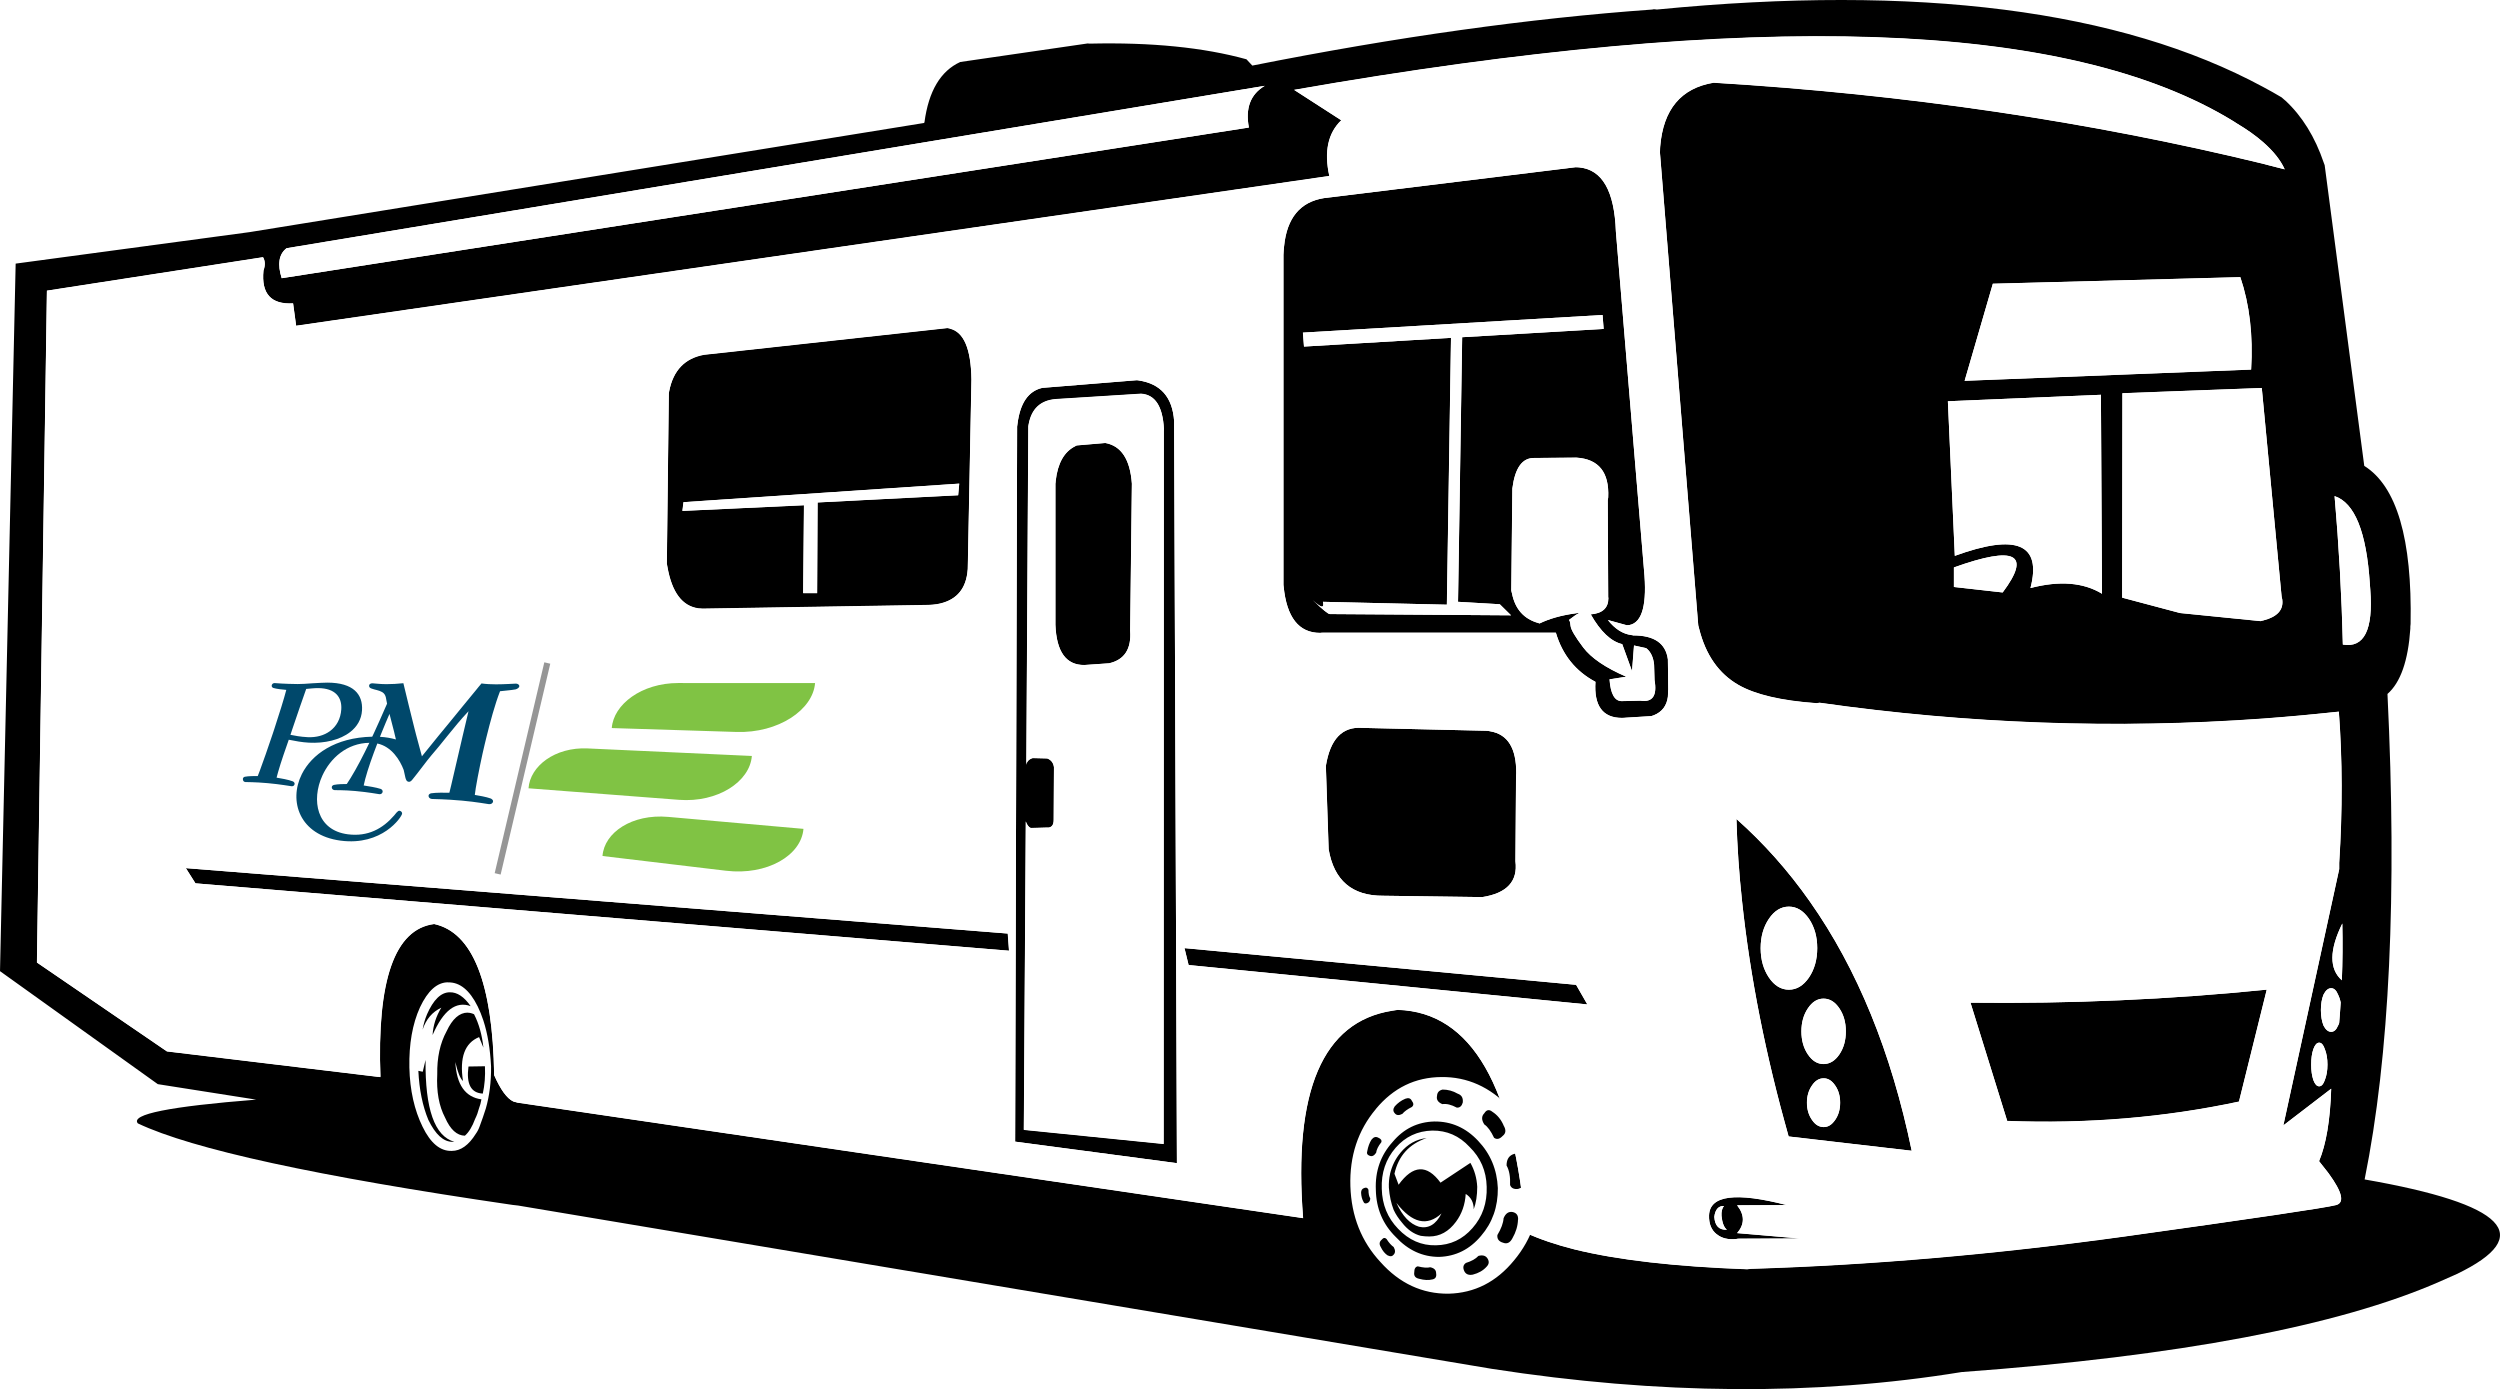 <?xml version="1.0" encoding="UTF-8"?>
<svg xmlns="http://www.w3.org/2000/svg" xmlns:xlink="http://www.w3.org/1999/xlink" id="Layer_1" data-name="Layer 1" viewBox="0 0 2778.67 1543.97">
  <defs>
    <style>
      .cls-1 {
        clip-path: url(#clippath);
      }

      .cls-2 {
        fill: none;
      }

      .cls-2, .cls-3, .cls-4, .cls-5, .cls-6 {
        stroke-width: 0px;
      }

      .cls-7 {
        clip-path: url(#clippath-1);
      }

      .cls-8 {
        clip-path: url(#clippath-2);
      }

      .cls-9 {
        stroke: #969696;
        stroke-miterlimit: 10;
        stroke-width: 6.8px;
      }

      .cls-9, .cls-3 {
        fill: #000;
      }

      .cls-4 {
        fill: #80c344;
      }

      .cls-5 {
        fill: #00486b;
      }

      .cls-10 {
        isolation: isolate;
      }

      .cls-6 {
        fill: #fff;
      }
    </style>
    <clipPath id="clippath">
      <path class="cls-2" d="M679.97,809.22h0c1.9-26.21,33.02-50.07,73.89-50.05l152.06.07c-2.38,29.83-40.91,55.75-87.25,54.31l-138.7-4.33Z"></path>
    </clipPath>
    <clipPath id="clippath-1">
      <path class="cls-2" d="M669.66,951.42h0c1.88-25.97,32.66-47.05,73.08-43.47l150.28,13.3c-2.35,29.52-40.43,52.01-86.22,46.54l-137.14-16.37Z"></path>
    </clipPath>
    <clipPath id="clippath-2">
      <path class="cls-2" d="M640.42,880.23l-52.98-4.07c1.72-24.69,29.42-45.97,65.68-44.31l182.54,8.38c-2.22,28.65-37.98,52.06-81.02,48.76l-114.23-8.77Z"></path>
    </clipPath>
  </defs>
  <g id="Layer0_0_FILL" data-name="Layer0 0 FILL">
    <path class="cls-3" d="M2539.8,111.6c-1.3-1.1-2.6-2.3-3.9-3.4-6.8-4-13.6-7.9-20.6-11.6-158.8-85.7-383.4-114.4-673.7-86l-2.7-.3c-.8,0-1.6,0-2.4.3-136.1,9.7-284.3,30.4-444.6,62.3l-6.5-7c-47.7-13.2-105.8-19-174.3-17.4l-2.2-.2-141.6,20.6c-21.9,10-35.2,32.4-39.8,67.1l-.5.7-749.6,121.3L17.4,293,0,1079.4l175.4,125.6,109.3,17.2c-96.1,7.6-139.9,16.3-131.5,26.4,60.4,28.7,199.2,58.9,416.4,90.6,2.1.2,4.2.4,6.2.7l1082.2,181.5c185.6,28.8,359.7,30.1,522.2,3.6,241.7-17.7,418.6-51.2,530.9-100.3,7.1-3.1,13.6-6,19.6-8.7,88.6-42.7,54.5-77.7-102.5-105.1,27.7-136.9,36.2-316.8,25.4-539.6,14.5-12.7,23-36.9,25.4-72.5,0-1.8,0-3.5.3-5.3,1.8-94.6-15.4-153.1-51.5-175.7l-44-334.2c-.3-.8-.6-1.6-.9-2.4-9.8-29-24.2-52.2-43-69.6M2539.3,188.2c-7.9-2.1-15.9-4.1-23.9-6.1-193.8-47.2-397.4-77.2-610.7-90.1-36.2,6-56,29.6-59.4,70.9-.2,2.1-.3,4.2-.3,6.5l42.6,525.8c.3,1.1.6,2.3.9,3.4,7.3,29.3,21.8,50.2,43.8,62.8,18.8,10.8,47.7,17.6,86.8,20.3l3.4-.5c164.8,23.5,329.1,29.4,493,17.6,28-2.1,56.1-4.7,84.1-7.7,4,53.3,4.2,109.3.4,168v7l-62.1,284.9,53.2-40.8c-1.1,35-5.7,61.8-13.5,80.5,3.5,4.3,6.8,8.5,9.9,12.6.1.3.5.7.9,1.2,15.1,20.8,17.8,32.5,8,35-11.9,3.1-90,14.6-234.2,34.8-144.2,20-282.8,32-415.7,36l-4.6.5c-79.9-2.9-143.8-10.2-191.7-22-21.1-5.3-39.1-11.5-54.1-18.4-12.9-162.7-60.4-245.3-142.6-247.9-2.1.3-4.2.7-6.3,1-77,12.2-109.9,89.1-98.8,230.5l-874.1-128.5-.2-.3c-1.3-.1-2.5-.5-3.6-.9-7.1-3.4-14.1-13.1-21.2-29.2-1.6-102.6-23.9-158.6-66.7-168-43.8,5.6-63.7,62.3-59.7,170.1l-2.4-.2-234.9-28.3-144.5-98.8,11.1-746.7,240.2-37.2c2.4,4,2.6,8.9.5,14.8-2.6,25.8,8.4,37.9,32.9,36.5l3.4,24.9,1148.4-166.5c-6-27.1-1.5-47.7,13.3-61.9l-52.4-33.8c512.2-89.7,860.2-78,1044.2,35,1.1.7,2.3,1.4,3.4,2.2,11.6,6.9,21.4,13.9,29.5,21,11.4,10,19.4,20.1,23.9,30.2M2535.9,662.8c.1,1,.4,2,.7,3.2,1.8,11.8-5.3,19.7-21.3,23.7-1,.1-1.8.4-2.7.7l-89.6-9-64.3-17.1.3-227.2,154.9-5.8,22,231.5M2634,648.8c.1,2.2.3,4.5.5,6.7,3.4,44.6-6.8,64.9-30.5,60.9-1.3-54.5-4.4-109.5-9.2-165,22.4,7.4,35.5,39.9,39.2,97.4M2183.6,423.3l31.4-108,275-7.3c10.3,30.5,14.3,64.7,12,102.7l-318.5,12.5M2171.7,652.4v-21.7c68.3-24.5,86.4-15.2,54.2,27.8l-54.2-6.1M2336.3,659.9c-20.8-12.6-47.3-14.7-79.5-6.3,12.7-49-15.3-60.9-84.1-35.8l-7.7-171.8,170.1-7.2,1.2,221.1M2568.8,1183.3c0-6.8.8-12.5,2.4-17.2,1.8-4.8,3.9-7.2,6.5-7.2s4.7,2.4,6.3,7.2c1.9,4.7,2.9,10.4,2.9,17.2s-1,12.3-2.9,17.1c-1.6,4.7-3.7,7-6.3,7s-4.8-2.3-6.5-7c-1.6-4.8-2.4-10.5-2.4-17.1M2598.7,1105.5c1.3,2.6,2.3,5.5,2.9,8.7-.5,7.6-1,15.3-1.7,23-.3,1-.7,1.8-1.2,2.7-1.9,4.7-4.5,7-7.7,7s-6.1-2.3-8.5-7c-1.9-4.8-2.9-10.6-2.9-17.2s1-12.5,2.9-17.1c2.4-4.8,5.3-7.2,8.5-7.2s5.8,2.4,7.7,7.2M2603.4,1026.5c.5,21.1.3,42.1-.5,63.1-14.2-12.6-14-33.6.5-63.1M1405.7,95.4c-15.8,9.3-21.7,24.8-17.6,46.4L313.1,309.2c-5-15.6-3.2-26.7,5.4-33.3L1405.7,95.4M1265.3,422.8c-.6-.1-1.3-.2-1.9-.2l-104.9,8.5c-15.5,3.5-24.7,16.9-27.6,40.1-.1,1-.3,1.9-.4,2.9l-2.2,794.8,179.8,23.9-3.1-819.5v-5.3c-1.8-26.6-15-41.6-39.7-45.2M1293.6,476.8v2.2l-.2,792.6-155.4-15.7,2.2-342.7c1.1,3.1,2.5,5.2,4.1,6.5.5.3,1,.6,1.7.8l17.2-.5c5.5.6,8.1-2.4,8-9.2l.3-58c-.7-4.8-3.2-8.1-7.5-9.7l-16.2-.4c-4.2,1.3-6.5,3.8-7,7.5l2.2-376.2c.1-1,.3-1.8.4-2.4,3.2-17.1,13.2-26.3,29.7-27.8l95.2-6c15.6,1,24.1,14,25.4,39.2M1196.9,495.1c-.6.1-1.2.4-1.7.7-12.4,6-19.7,18.9-21.9,38.7,0,1,0,2-.3,3.1v156.8c1.1,30,11.9,44.9,32.2,44.7l27.5-1.9c17.1-3.9,24.9-16,23.4-36.3l1.9-163.4c-1.9-26.9-11.7-41.9-29.5-45.2l-31.7,2.7M1427.2,273.8c-.3,3.1-.6,6.2-.7,9.4v366.4c0,.8,0,1.5.2,2.2,3.4,34.5,16.9,51.7,40.6,51.7.8-.1,1.7-.2,2.7-.2h259.3c7.3,24.6,21.9,42.8,44,54.6-1.8,26.7,8.1,40.1,29.5,40.1,1.4,0,3.1,0,4.9-.3l27.7-1.7c1-.3,2-.7,2.9-1,9-3.7,14.2-10.5,15.5-20.5.1-2,.2-4.1.2-6.3l.2-1.7-.4-33.6c-2.4-17.9-15.3-26.7-38.7-26.6l-.5-.2c-.5-.1-1-.2-1.4-.2-9.7-1.3-18.3-6.9-26.1-16.7l21,5.8c1-.1,2-.2,2.9-.2,14.5-2.8,19.9-23.4,16.2-61.9l-31.2-375.5c-1.6-45.1-15.2-68.9-40.8-71.3-1.3-.1-2.6-.2-3.9-.2l-279.6,34.3c-26.6,4.2-41.4,22.1-44.5,53.7M1781.2,350.1l1.2,15.5-157.3,9.2-4.6,294.1,46.4,2.7,12.5,12.3-201.3-1.4c-1.6.3-8-4.9-19.1-15.5,5.3,4.8,8.7,7.2,10.2,7.2s2-1.8,1.2-5.3l137.7,3.2,4.6-296.6-163.4,9.7-1.2-15.5,333-19.6M1705.3,509.1l46.9-.4c24.8,1.6,36.6,16.3,35.3,44.2l-.5,3.2.5,107.3c0,.5,0,1,.2,1.4,0,11-6.5,17-19.6,18.1,10.9,19.2,22.6,30.2,35,33.1l10.9,30,2.2-28.5,13.3,2.9c.3.1.7.4,1,.7,4.5,3.9,7.1,9.7,8,17.6l.5,17.2c3.1,17.4-2.2,25-15.7,22.9l-20.8.5c-7.9,0-12.4-8.1-13.5-24.2l18.6-2.9c-23.1-10-39-20.9-47.9-32.6-8.9-11.8-13.6-19.7-14-23.9-.5-4.2-1.1-6.4-1.9-6.5,1.3-1,3.5-2.6,6.5-4.8,1.6-1.1,3.4-2.2,5.3-3.2-1.8.1-3.5.4-5.3.7-15.1,2.1-28.2,5.8-39.1,11.1-.5-.1-1-.3-1.4-.5-16-4.5-25.7-15.4-29.2-32.8-.3-1.1-.6-2.3-.8-3.4l1.2-113.3c2.9-22.9,11.1-34.2,24.4-33.9M1908.1,1371.8c5.5,4.5,12.8,6.3,21.9,5.3,1-.2,2.1-.3,3.4-.3l67.1-.2-69.8-6c8.5-9.8,8.5-20.2,0-30.9l55.3-.2c-56.9-14.7-85.7-10.9-86.5,11.3-.3,9.4,2.5,16.4,8.5,21.1M1913.4,1351.5c.8,7.7,2.8,12.8,6,15.3-8.7.5-13.4-4.3-14-14.3,1-8.2,4.6-12.3,10.7-12.1-2.1,2.6-3,6.3-2.7,11.1M1055.5,365.1c-.8-.1-1.5-.3-2.2-.4l-270.7,29.7c-21.4,3.9-34.4,17.4-38.9,40.6-.1.8-.3,1.7-.4,2.7l-2.2,189c.2,1.3.4,2.5.7,3.8,5,28.2,16.5,43.5,34.6,45.9,1.4,0,2.9,0,4.3.3l250.9-4.1c3.4-.1,6.7-.5,9.9-.9,19.8-3.5,31-15.1,33.6-34.5.2-1.5.4-3,.5-4.6l4.1-210.7c-.5-34.2-8.5-53-24.2-56.6M1066.1,537.6l-1.2,12.8-156.3,8-.5,100.8h-15.5l.9-97.7-135.1,6.3,1.2-9.7,306.4-20.6M1930,910.3c.8,30.1,2.9,60.8,6.3,91.9,8.9,83.5,26.1,170.4,51.7,261l136.8,15.9c-22.7-109.7-60.4-202-113.1-276.9-24.1-34.3-51.4-65-81.7-91.9M2051.6,1146.4c0,10-2.4,18.5-7.2,25.6s-10.7,10.7-17.6,10.7-12.6-3.6-17.4-10.7-7.2-15.6-7.2-25.6,2.4-18.5,7.2-25.6c4.8-7.2,10.6-10.8,17.4-10.8s12.8,3.6,17.6,10.8c4.8,7.1,7.2,15.7,7.2,25.6M1956.9,1053.8c0-12.7,3.1-23.6,9.2-32.6s13.5-13.5,22.2-13.5,16.1,4.5,22.3,13.5c6.1,9,9.2,19.9,9.2,32.6s-3.1,23.6-9.2,32.7c-6.2,9-13.6,13.5-22.3,13.5s-16.1-4.5-22.2-13.5-9.2-19.9-9.2-32.7M2013.9,1206.5c3.5-5.3,7.9-8,13-8s9.2,2.7,12.8,8c3.7,5.3,5.5,11.7,5.5,19.1s-1.8,13.8-5.5,19.1c-3.6,5.3-7.8,8-12.8,8s-9.5-2.7-13-8c-3.7-5.3-5.6-11.7-5.6-19.1s1.9-13.8,5.6-19.1M1764.3,1116.4l-12.5-21.8-435.3-40.8,4.6,18.8,443.2,43.8M1656.8,812.9c-1.8-.5-3.6-.7-5.5-.7l-137.3-3.2c-22.1-1.6-35.5,12.5-40.3,42.3l3.1,92.6c5.9,34.6,26.1,51.9,60.6,51.7l110.2,1.5c27.4-4.3,39.6-17.6,36.8-39.9l.7-94c0-1.3,0-2.6.2-3.9.1-27.5-9.4-43-28.5-46.4M206.6,964.9l10.7,16.9,904.3,74.9-1.4-19.1-913.5-72.7M2519.5,1099.9c-108.2,11-218,15.8-329.4,14.5l40.8,131.4c88.9,3.4,174.8-3.8,257.6-21.5l30.9-124.5.1.1Z"></path>
    <path class="cls-6" d="M1388.1,141.8c-4.1-21.6,1.8-37,17.6-46.4L318.5,275.9c-8.5,6.6-10.3,17.7-5.4,33.3l1074.9-167.5M2602.9,1089.5c.8-20.9,1-41.9.5-63.1-14.5,29.5-14.7,50.5-.5,63.1M2601.6,1114.2c-.7-3.2-1.6-6.1-2.9-8.7-1.9-4.8-4.5-7.2-7.7-7.2s-6.1,2.4-8.5,7.2c-1.9,4.7-2.9,10.4-2.9,17.1s1,12.4,2.9,17.2c2.4,4.7,5.3,7,8.5,7s5.8-2.3,7.7-7c.5-.8.9-1.7,1.2-2.7.7-7.7,1.2-15.4,1.7-23M2571.2,1166.1c-1.6,4.7-2.4,10.4-2.4,17.2s.8,12.3,2.4,17.1c1.8,4.7,3.9,7,6.5,7s4.7-2.3,6.3-7c1.9-4.8,2.9-10.5,2.9-17.1s-1-12.5-2.9-17.2c-1.6-4.8-3.7-7.2-6.3-7.2s-4.8,2.4-6.5,7.2M2256.8,653.6c32.2-8.4,58.7-6.3,79.5,6.3l-1.2-221.1-170.1,7.2,7.7,171.8c68.8-25.1,96.8-13.2,84.1,35.8M2171.7,630.7v21.7l54.2,6.1c32.2-43,14.1-52.3-54.2-27.8M2215,315.3l-31.4,108,318.5-12.5c2.3-38-1.7-72.3-12-102.7l-275,7.3M2634.5,655.5c-.2-2.2-.4-4.5-.5-6.7-3.7-57.5-16.8-90-39.2-97.4,4.9,55.6,7.9,110.6,9.2,165,23.7,4,33.8-16.3,30.5-60.9M2536.6,665.9c-.3-1.1-.6-2.2-.7-3.2l-22-231.5-154.9,5.8-.3,227.2,64.3,17.1,89.6,9c.8-.3,1.7-.6,2.7-.7,16-4.1,23-12,21.3-23.7M2515.4,182.1c8.1,2,16,4,23.9,6.1-4.5-10.2-12.5-20.2-23.9-30.2-8.1-7.1-17.9-14.1-29.5-21-1.1-.8-2.2-1.5-3.4-2.2-184-113.1-532-124.8-1044.2-35l52.4,33.8c-14.8,14.2-19.2,34.8-13.3,61.9L329.1,362l-3.4-24.9c-24.5,1.4-35.5-10.7-32.9-36.5,2.1-5.8,1.9-10.7-.5-14.8l-240.2,37.2-11.1,746.7,144.5,98.8,234.9,28.3c.3-2,1.1-1.9,2.4.2-4.1-107.8,15.8-164.5,59.7-170.1,42.8,9.3,65.1,65.3,66.7,168,7.1,16.1,14.1,25.8,21.2,29.2,1.1.5,2.4.8,3.6.9l.2.3,874.1,128.5c-11.1-141.4,21.8-218.3,98.8-230.5,2.1-.3,4.2-.7,6.3-1,82.2,2.6,129.7,85.2,142.6,247.9,15,6.9,33,13.1,54.1,18.4,47.9,11.8,111.7,19.1,191.7,22l4.6-.5c132.9-4.1,271.4-16.1,415.7-36,144.2-20.1,222.2-31.7,234.2-34.8,9.8-2.6,7.1-14.3-8-35-.5-.5-.8-.9-.9-1.2-3.1-4.1-6.4-8.3-9.9-12.6,7.9-18.7,12.4-45.5,13.5-80.5l-53.2,40.8,62.1-284.9v-7c3.7-58.6,3.6-114.6-.4-168-28,3.1-56.1,5.6-84.1,7.7-163.8,11.8-328.2,5.9-493-17.6l-3.4.5c-39-2.8-67.9-9.5-86.8-20.3-21.9-12.6-36.5-33.5-43.8-62.8-.3-1.1-.6-2.3-.9-3.4l-42.6-525.8c0-2.3,0-4.5.3-6.5,3.4-41.3,23.2-64.9,59.4-70.9,213.3,12.9,416.9,42.9,610.7,90.1M2190.1,1114.5c111.3,1.3,221.1-3.6,329.4-14.5l-30.9,124.5c-82.8,17.7-168.7,24.9-257.6,21.5l-40.8-131.4M217.2,981.8l-10.7-16.9,913.5,72.7,1.4,19.1-904.3-74.9M1651.2,812.2c1.9,0,3.8.2,5.5.7,19.2,3.4,28.7,18.8,28.5,46.4-.1,1.3-.2,2.6-.2,3.9l-.7,94c2.9,22.3-9.4,35.6-36.8,39.9l-110.2-1.5c-34.5.2-54.7-17-60.6-51.7l-3.1-92.6c4.8-29.8,18.3-43.9,40.3-42.3l137.3,3.2M1751.8,1094.6l12.5,21.8-443.2-43.8-4.6-18.8,435.3,40.8M1936.3,1002.1c-3.4-31.1-5.5-61.7-6.3-91.9,30.3,26.9,57.6,57.5,81.7,91.9,52.7,74.9,90.4,167.2,113.1,276.9l-136.8-15.9c-25.6-90.5-42.8-177.5-51.7-261M1053.4,364.6c.6.1,1.3.3,2.2.4,15.6,3.6,23.7,22.4,24.2,56.6l-4.1,210.7c-.1,1.6-.3,3.2-.5,4.6-2.6,19.5-13.8,31-33.6,34.5-3.2.5-6.5.8-9.9.9l-250.9,4.1c-1.4-.2-2.9-.3-4.3-.3-18.1-2.4-29.6-17.7-34.6-45.9-.3-1.3-.5-2.6-.7-3.8l2.2-189c.1-1,.3-1.8.4-2.7,4.5-23.2,17.5-36.8,38.9-40.6l270.7-29.7M1930,1377.1c-9.2,1-16.5-.8-21.9-5.3-6-4.7-8.8-11.7-8.5-21.1.8-22.2,29.6-26,86.5-11.3l-55.3.2c8.5,10.8,8.5,21.1,0,30.9l69.8,6-67.1.2c-1.3,0-2.4,0-3.4.3M1426.5,283.2c.1-3.2.4-6.3.7-9.4,3.1-31.6,17.9-49.5,44.5-53.7l279.6-34.3c1.3,0,2.6,0,3.9.2,25.6,2.4,39.2,26.2,40.8,71.3l31.2,375.5c3.7,38.5-1.7,59.1-16.2,61.9-1,0-1.9,0-2.9.2l-21-5.8c7.7,9.8,16.4,15.4,26.1,16.7.5,0,1,0,1.4.2l.5.2c23.4-.1,36.3,8.7,38.7,26.6l.4,33.6-.2,1.7c0,2.2,0,4.3-.2,6.3-1.3,10-6.4,16.8-15.5,20.5-1,.3-1.9.7-2.9,1l-27.7,1.7c-1.8.2-3.4.3-4.9.3-21.4,0-31.2-13.4-29.5-40.1-22.1-11.8-36.7-30-44-54.6h-259.3c-1,0-1.8,0-2.7.2-23.7,0-37.2-17.2-40.6-51.7-.1-.6-.2-1.3-.2-2.2v-366.4M1263.4,422.6c.6,0,1.3,0,1.9.2,24.6,3.6,37.9,18.6,39.7,45.2v5.3l3.1,819.5-179.8-23.9,2.2-794.8c.1-1,.3-1.9.4-2.9,2.9-23.2,12.1-36.6,27.6-40.1l104.9-8.5M1293.6,478.9v-2.2c-1.3-25.2-9.7-38.2-25.4-39.2l-95.2,6c-16.6,1.5-26.5,10.7-29.7,27.8-.1.7-.3,1.5-.4,2.4l-2.2,376.2c.5-3.7,2.8-6.2,7-7.5l16.2.4c4.3,1.6,6.9,4.8,7.5,9.7l-.3,58c.2,6.7-2.5,9.8-8,9.2l-17.2.5c-.6-.2-1.2-.4-1.7-.8-1.6-1.3-3-3.5-4.1-6.5l-2.2,342.7,155.4,15.7.2-792.6M1195.2,495.8c.5-.3,1.1-.6,1.7-.7l31.7-2.7c17.7,3.2,27.5,18.3,29.5,45.2l-1.9,163.4c1.5,20.3-6.3,32.4-23.4,36.3l-27.5,1.9c-20.3.2-31-14.7-32.2-44.7v-156.8c.2-1.1.3-2.1.3-3.1,2.2-19.8,9.6-32.7,21.9-38.7M1752.2,508.6l-46.9.4c-13.4-.3-21.5,11-24.4,33.9l-1.2,113.3c.2,1.1.4,2.3.8,3.4,3.5,17.4,13.3,28.3,29.2,32.8.5.2,1,.4,1.4.5,10.9-5.3,24-9,39.1-11.1,1.8-.3,3.5-.6,5.3-.7-1.9,1-3.7,2-5.3,3.2-3.1,2.2-5.2,3.9-6.5,4.8.8.1,1.5,2.3,1.9,6.5.5,4.2,5.2,12.2,14,23.9,8.8,11.8,24.8,22.6,47.9,32.6l-18.6,2.9c1.1,16.1,5.7,24.2,13.5,24.2l20.8-.5c13.5,2.1,18.8-5.5,15.7-22.9l-.5-17.2c-.8-7.9-3.5-13.8-8-17.6-.3-.3-.7-.6-1-.7l-13.3-2.9-2.2,28.5-10.9-30c-12.4-2.9-24.1-13.9-35-33.1,13-1.1,19.6-7.1,19.6-18.1-.1-.5-.2-1-.2-1.4l-.5-107.3.5-3.2c1.3-27.9-10.5-42.6-35.3-44.2M1782.4,365.6l-1.2-15.5-333,19.6,1.2,15.5,163.4-9.7-4.6,296.6-137.7-3.2c.8,3.5.4,5.3-1.2,5.3s-4.8-2.4-10.2-7.2c11.1,10.6,17.5,15.8,19.1,15.5l201.3,1.4-12.5-12.3-46.4-2.7,4.6-294.1,157.3-9.2M1919.4,1366.8c-3.2-2.4-5.2-7.5-6-15.3-.3-4.8.6-8.5,2.7-11.1-6.1-.1-9.7,3.9-10.7,12.1.7,10,5.3,14.7,14,14.3M1065,550.4l1.2-12.8-306.4,20.6-1.2,9.7,135.1-6.3-.9,97.7h15.5l.5-100.8,156.3-8M2027,1198.5c-5.2,0-9.5,2.7-13,8-3.7,5.3-5.6,11.7-5.6,19.1s1.9,13.8,5.6,19.1c3.5,5.3,7.9,8,13,8s9.2-2.7,12.8-8c3.7-5.3,5.5-11.7,5.5-19.1s-1.8-13.8-5.5-19.1c-3.6-5.3-7.8-8-12.8-8M1966.1,1021.2c-6.1,9-9.2,19.9-9.2,32.6s3.1,23.6,9.2,32.7c6.1,9,13.5,13.5,22.2,13.5s16.1-4.5,22.3-13.5c6.1-9,9.2-19.9,9.2-32.7s-3.1-23.6-9.2-32.6c-6.2-9-13.6-13.5-22.3-13.5s-16.1,4.5-22.2,13.5M2044.4,1171.9c4.8-7.1,7.2-15.6,7.2-25.6s-2.4-18.5-7.2-25.6c-4.8-7.2-10.7-10.8-17.6-10.8s-12.6,3.6-17.4,10.8c-4.8,7.1-7.2,15.7-7.2,25.6s2.4,18.5,7.2,25.6c4.8,7.1,10.6,10.7,17.4,10.7s12.8-3.6,17.6-10.7h0Z"></path>
  </g>
  <g id="Layer0_0_MEMBER_0_FILL" data-name="Layer0 0 MEMBER 0 FILL">
    <path class="cls-6" d="M1529.2,1232.7c-19.9,23.7-29.3,52.2-28.3,85.7,1.1,33.5,12.3,61.6,33.5,84.4,21.2,23.7,46.4,35.4,75.6,35.1,28.9-.7,53.2-13,72.9-37.1,19.9-23.9,29.3-52.2,28.3-85.1-1.1-33.3-12.3-61.5-33.5-84.8-21.7-22.8-46.9-34.1-75.6-33.8-29.1.2-53.4,12-72.9,35.5M1550.2,1229.7c3.3-3.7,7.2-6.6,11.8-8.5,3.5-1.3,5.9-.5,7.2,2.3,2.2,2.8,2.2,5.1,0,6.9-4.8,2.4-8.3,4.9-10.5,7.6-3.7,2-6.6,1.8-8.5-.7-2-2.2-2-4.7,0-7.6M1535.1,1269.8c-3.3,4.2-5.1,8-5.6,11.5-2.2,3.3-4.6,4.4-7.2,3.3-2.6-.9-3.5-2.6-2.6-5.3.9-4.8,2.4-9,4.6-12.5,2.4-3.1,4.9-3.8,7.6-2.3,3.1,1.3,4.2,3.1,3.3,5.3M1529.2,1322.4c-.9-20.8,5.4-38.5,18.7-53.2,12.3-14.7,27.7-22.2,46.3-22.7,18.8-.2,35,6.9,48.6,21.4,13.8,14.5,21.1,32,22,52.6.2,20.8-6,38.5-18.7,53.2-12.5,14.9-28,22.7-46.6,23.3-18.4,0-34.5-7.4-48.3-22.3-14.2-14-21.6-31.4-22-52.2M1516.4,1320.4c2.2-.9,3.7-.2,4.6,2,0,4.4.7,7.6,2,9.5,0,2.6-1.1,4.4-3.3,5.3-2.2.9-3.6.3-4.3-1.6-1.5-2.6-2.4-5.9-2.6-9.9,0-2.8,1.2-4.6,3.6-5.3M1542.7,1395.6c-3.3-2-6-5.3-8.2-9.9-1.8-3.1-1.3-5.7,1.3-7.9,1.8-2.2,3.5-2.4,5.3-.7,2.8,4.4,5.5,7.3,7.9,8.9,2,3.5,2,6.4,0,8.5-1.5,2-3.6,2.3-6.2,1M1577.2,1421.3c-4.2-.9-5.9-3.3-5.3-7.2,0-3.9,1.3-6.1,3.9-6.6,6.1,1.5,10.7,1.9,13.8,1,4.4.9,6.6,3.1,6.6,6.6.7,3.9-.7,6.2-3.9,6.9-4.4,1.1-9.4.9-15.1-.7M1603.1,1211c6.1,0,11.8,1.5,17.1,4.6,4.4,1.5,6.2,4.8,5.6,9.9-1.1,3.9-3.3,5.8-6.6,5.6-6.1-3.3-11.5-4.6-16.1-3.9-4.8-2-6.8-5-5.9-9.2.2-3.7,2.2-6,5.9-6.9M1687.6,1321.4c-4.8.7-7.9-.8-9.2-4.3.4-9.2-.9-16.4-3.9-21.7,0-6.1,2.2-10.2,6.6-12.2s7.8-.7,10.2,3.9c3.3,7,4.9,14.7,4.9,23-.4,5.9-3.3,9.6-8.5,11.2M1671.1,1250.8c3.1,5,2.7,9-1,11.8-3.3,3.5-6.5,4.2-9.5,2-3.5-7.4-7.1-12.4-10.8-14.8-3.3-5-3.3-9.2,0-12.5,2.4-3.9,5.4-4.5,8.9-1.6,5.5,3.5,9.6,8.5,12.5,15.1M1687.2,1355.6c-.2,7-2.3,13.9-6.2,20.7-2.6,5-6.1,6.7-10.5,4.9-4.6-1.3-6.7-4.2-6.2-8.5,4.2-7,6.5-13.2,6.9-18.7,2.2-5.3,5.5-7.6,9.9-6.9,4.4.9,6.5,3.7,6.2,8.5M1629.1,1403.8c6.4-2,11.1-4.6,14.1-7.9,4.8-1.3,8.2-.3,10.2,3s1.6,6.2-1,8.9c-3.9,4.4-9.1,7.3-15.4,8.9-4.6.9-7.8-.4-9.5-3.9-1.8-3.9-1.2-6.9,1.6-8.9M1551.2,1275.7c-11,12.7-16.1,27.9-15.4,45.7.4,17.5,6.5,32.3,18.1,44.3,12,12.7,26.1,18.8,42,18.4,16.2-.2,29.8-6.6,40.7-19.1,11.2-12.7,16.4-28,15.8-46-.4-17.5-6.8-32.3-19.1-44.3-11.4-12.3-25.2-18.3-41.4-18.1-16.4.4-30,6.8-40.7,19.1M1556.5,1281.3c7.9-9.6,17.6-15.1,29.2-16.4-19.5,6.6-31.4,19.8-35.8,39.7l4.6,12.2c16-22.1,31.5-22.9,46.6-2.3l33.2-22c4.6,8.1,7.1,17,7.6,26.6,0,9.6-1.3,18-3.9,25,0-7.7-3-13.4-8.9-17.1-.7,11.8-4.3,22.1-10.8,30.9-8.1,11-18,16.4-29.6,16.4-3.1,0-6.2-.2-9.5-.7-7.9-2-14.9-6.9-21-14.8-3.9-4.6-7-9.3-9.2-14.1-2.8-7.2-4.6-15.4-5.3-24.6-.2-5.3.2-10.3,1.3-15.1v-.3c2.2-9,6-16.8,11.5-23.3M1552.2,1337.2c6.6,14.5,14.9,23.2,25,26.3,10.5,2.4,18.8-2.5,25-14.8-16,14.7-32.6,10.8-49.9-11.5h-.1Z"></path>
  </g>
  <g id="Layer0_0_MEMBER_1_FILL" data-name="Layer0 0 MEMBER 1 FILL">
    <path class="cls-6" d="M498,1091.8c-12.1,0-22.5,9.3-31.2,27.8-8.4,18.5-12.3,40.8-11.8,66.9.6,25.4,5.6,47.4,14.7,65.9,8.9,18.3,19.7,27.2,32.4,26.8,10,0,18.9-6.4,26.8-19.1,1.6-2.2,3.1-5,4.3-8.4,2.4-6.5,4.7-13,6.8-19.7,4-14,6-29.7,5.8-46.8-1-19.4-3.8-36.3-8.5-50.8-1.9-5.8-4-11-6.3-15.7-9-18.3-20.1-27.2-33.1-26.8M519.9,1125.6c2.3,0,4.6.6,7,1.7,5.5,10.7,8.9,23.1,10.4,37.1l-4.8-11.7c-15.9,6.5-21.9,22.7-17.9,48.8-3.1-2.7-5.9-9.7-8.5-21.1,1.3,25.2,11,39,29,41.5-.6,3.6-1.5,6.9-2.7,10-1,4-2.4,7.9-4.3,11.7-3.2,8.7-7,14.9-11.4,18.7-8.9-.2-16.2-6.9-22-20.1-6.8-12.9-9.7-29-8.7-48.2-.3-18.5,3.1-34.4,10.4-47.8,6.4-13.8,14.3-20.7,23.4-20.7M474.5,1127.6c7.2-16.5,15.7-24.7,25.4-24.7,8.2-.2,15.9,4.9,23.2,15.4-16.3-6-30.4,4.7-42.3,32.1.6-10.7,3.9-20.8,9.7-30.4-10,4.7-16.9,12.8-20.8,24.4,1.1-6.2,2.7-11.8,4.8-16.7M469.9,1191.1l3.1-13c-.6,54.6,10.1,84.9,32.1,91h-2.2c-10,0-18.9-8.1-26.8-24.4-6.4-15.4-10.1-33.6-11.1-54.5l4.8,1M539,1185.1v.3c.5,10.7-.3,20.7-2.4,30.1-13.2-.7-18.5-10.7-15.9-30.1l18.4-.3h-.1Z"></path>
  </g>
  <g>
    <g>
      <g>
        <path class="cls-4" d="M679.97,809.22h0c1.9-26.21,33.02-50.07,73.89-50.05l152.06.07c-2.38,29.83-40.91,55.75-87.25,54.31,0,0-138.7-4.33-138.7-4.33Z"></path>
        <g class="cls-1">
          <image class="cls-10" width="7" height="3" transform="translate(726.94 725.76) rotate(4.55) scale(27.03)"></image>
        </g>
      </g>
      <g>
        <path class="cls-4" d="M669.66,951.42h0c1.88-25.97,32.66-47.05,73.08-43.47l150.28,13.3c-2.35,29.52-40.43,52.01-86.22,46.54l-137.14-16.37Z"></path>
        <g class="cls-7">
          <image class="cls-10" width="7" height="3" transform="translate(714.07 887.41) rotate(4.55) scale(27.03)"></image>
        </g>
      </g>
      <g>
        <path class="cls-4" d="M640.42,880.23l-52.98-4.07c1.72-24.69,29.42-45.97,65.68-44.31l182.54,8.38c-2.22,28.65-37.98,52.06-81.02,48.75l-114.23-8.77Z"></path>
        <g class="cls-8">
          <image class="cls-10" width="9" height="3" transform="translate(639.68 800.15) rotate(4.55) scale(27.03)"></image>
        </g>
      </g>
    </g>
    <path class="cls-5" d="M363.71,758.72c-3.5,0-9.71.36-16.23.71-6.2.52-12.53.87-16.57.86-7.49-.01-13.44-.37-17.91-.55-4.29-.35-6.96-.52-7.85-.52-1.75,0-3.09,1.22-3.19,2.92-.07,1.19.85,2.17,1.94,2.53,3.45,1.1,10.68,1.82,14.31,2.11-2.53,9.8-7.68,26.27-13.28,43.33h0c-.57,1.74-1.15,3.48-1.72,5.22-5.42,16.07-10.76,31.48-14.46,41.35-.85,2.26-1.61,4.23-2.26,5.86-3.23-.04-10.64,0-14.38.79-1.08.26-2.08,1.12-2.15,2.28-.11,1.77.69,3.42,2.67,3.6,1.35.12,10.75-.04,24.95,1.24s24.95,3.29,26.59,3.44c1.81.16,3.2-.96,3.31-2.69.02-.39-.06-.74-.19-1.05-.33-.76-1.04-1.38-1.83-1.7-4.76-1.85-13.74-3.46-18.04-4.12.47-1.9,1.02-3.93,1.62-6.04h0c3.42-12.02,8.63-26.72,11.92-36.1,7.46,1.53,14.86,2.87,22.58,3.28,17.2.89,34.36-3,45.74-11.88,7.53-5.87,12.45-13.87,13.09-23.96,1.13-17.83-9.43-30.9-38.62-30.91ZM366.68,812.65h0c-6.53,4.79-15.11,7.14-24.68,6.69-8.2-.39-14.59-1.69-19.18-2.6.5-1.57,1.16-3.56,1.92-5.82h0c4.63-13.87,13.19-38.53,15.59-45.2,4.37-.34,8.79-.94,13.2-.91,19.36.1,26.63,10.25,25.8,23.57-.67,10.64-5.36,18.95-12.64,24.28Z"></path>
    <path class="cls-5" d="M573.45,759.82c-1.05,0-12.99.81-22.16.8-4.81,0-11.4-.28-16.11-.99-1.97,2.46-4.21,4.81-6.05,7.31-9.87,12.2-20.08,24.23-30.21,36.89-4.26,5.15-8.03,9.73-11.39,13.82-8.46,10.33-14.29,17.61-18.59,22.98-2.33-8.45-4.41-16.07-6.48-24.03-.7-2.69-1.4-5.42-2.1-8.24-4.03-16.39-8.21-32.78-12.02-49-6.5.7-12.53,1.07-18.98,1.06-7.86-.01-13.28-.95-15.37-.96-1.42,0-3.59.49-3.73,2.61-.11,1.67.87,2.6,2.8,3.28,4.01,1.48,7.77,1.67,11.72,3.89,4.93,2.95,4.17,8.4,5.44,12.89l-2.07,4.64c-3.83,8.84-8.05,18.35-12.46,27.89-.64,1.38-1.28,2.76-1.93,4.14-41.43.91-67.32,19.82-78.25,41.57h0c-15.11,30.08-2.47,67.93,43,73.96,46.13,6.12,67.9-26.05,68.43-29.96.21-1.53-1.24-3.1-3.01-3.28-1.91-.2-5.01,4.32-5.8,5.23-12.74,14.73-29.16,23.8-51.35,20.99-35.05-4.44-40.84-38.09-28.53-65.14h0c8.86-19.47,27.33-36.22,52.28-36.56-6.83,14.22-13.95,27.94-20.78,39.07h0c-1.45,2.36-2.89,4.61-4.31,6.72-3.18-.02-10.32.09-14.19.98-.79.17-2.39.88-2.49,2.45-.11,1.78,1.21,3.2,3.16,3.37.79.07,10.77-.12,22.88.97,15.03,1.35,25.65,3.44,26.92,3.55,1.99.18,3.51-1.13,3.62-2.89.09-1.45-1.08-2.55-2.16-2.97-4.75-1.61-14.39-3.17-18.94-3.83.44-2.16,1-4.53,1.67-7.06h0c2.98-11.21,8.1-25.66,13.48-39.61,15.97,3.42,25.19,18.48,29.32,29.44.65,2.76,1.28,5.6,1.86,8.39.57,1.83,1.06,4.53,3.87,4.75,2.3.18,3.82-2.41,4.94-3.73,4.15-4.92,15.89-20.86,20.12-25.69,5.34-6.03,11.3-13.54,17.72-21.5h0c7.33-9.09,15.26-18.78,23.53-27.52-1.58,6.78-4.46,18.68-6.68,28.22h0c-.55,2.34-1.06,4.54-1.5,6.49-2.58,10.7-7.87,34.19-11.15,47.93l.05-.24c-.67,2.8-1.57,6.54-2,8.19-4.63-.11-15.17-.23-20.22.62-.93.18-2.82.94-2.93,2.63-.13,1.93,1.42,3.47,3.7,3.68,1.84.17,14.26.11,33.53,1.84,15.84,1.43,28.18,3.76,29.93,3.92,2.49.23,4.4-1.07,4.54-3.1.12-1.78-1.81-2.91-2.78-3.26-4.69-1.7-13.27-3.23-17.51-3.9.2-1.96.59-4.63,1.1-7.78h0c2.3-13.99,7.18-37.36,9.87-48.33.6-2.5,1.22-5.03,1.85-7.6,4.38-17.75,9.47-36.66,15.23-51.54,5.69-.73,11.54-1.01,17.27-2.05,1.75-.54,4.02-1.71,4.14-3.48.13-1.89-2.01-2.94-3.74-2.94ZM422.3,818.94c.53-1.32,1.05-2.63,1.57-3.92h0c3.23-8.01,6.37-15.46,9.03-21.54,1.18,4.81,3.01,11.68,5.14,19.93.17.74.34,1.48.51,2.22h0c.49,2.1.99,4.18,1.5,6.26-5.25-1.48-11.19-2.6-17.75-2.94Z"></path>
    <line class="cls-9" x1="608.3" y1="736.91" x2="553.13" y2="971.27"></line>
  </g>
</svg>
